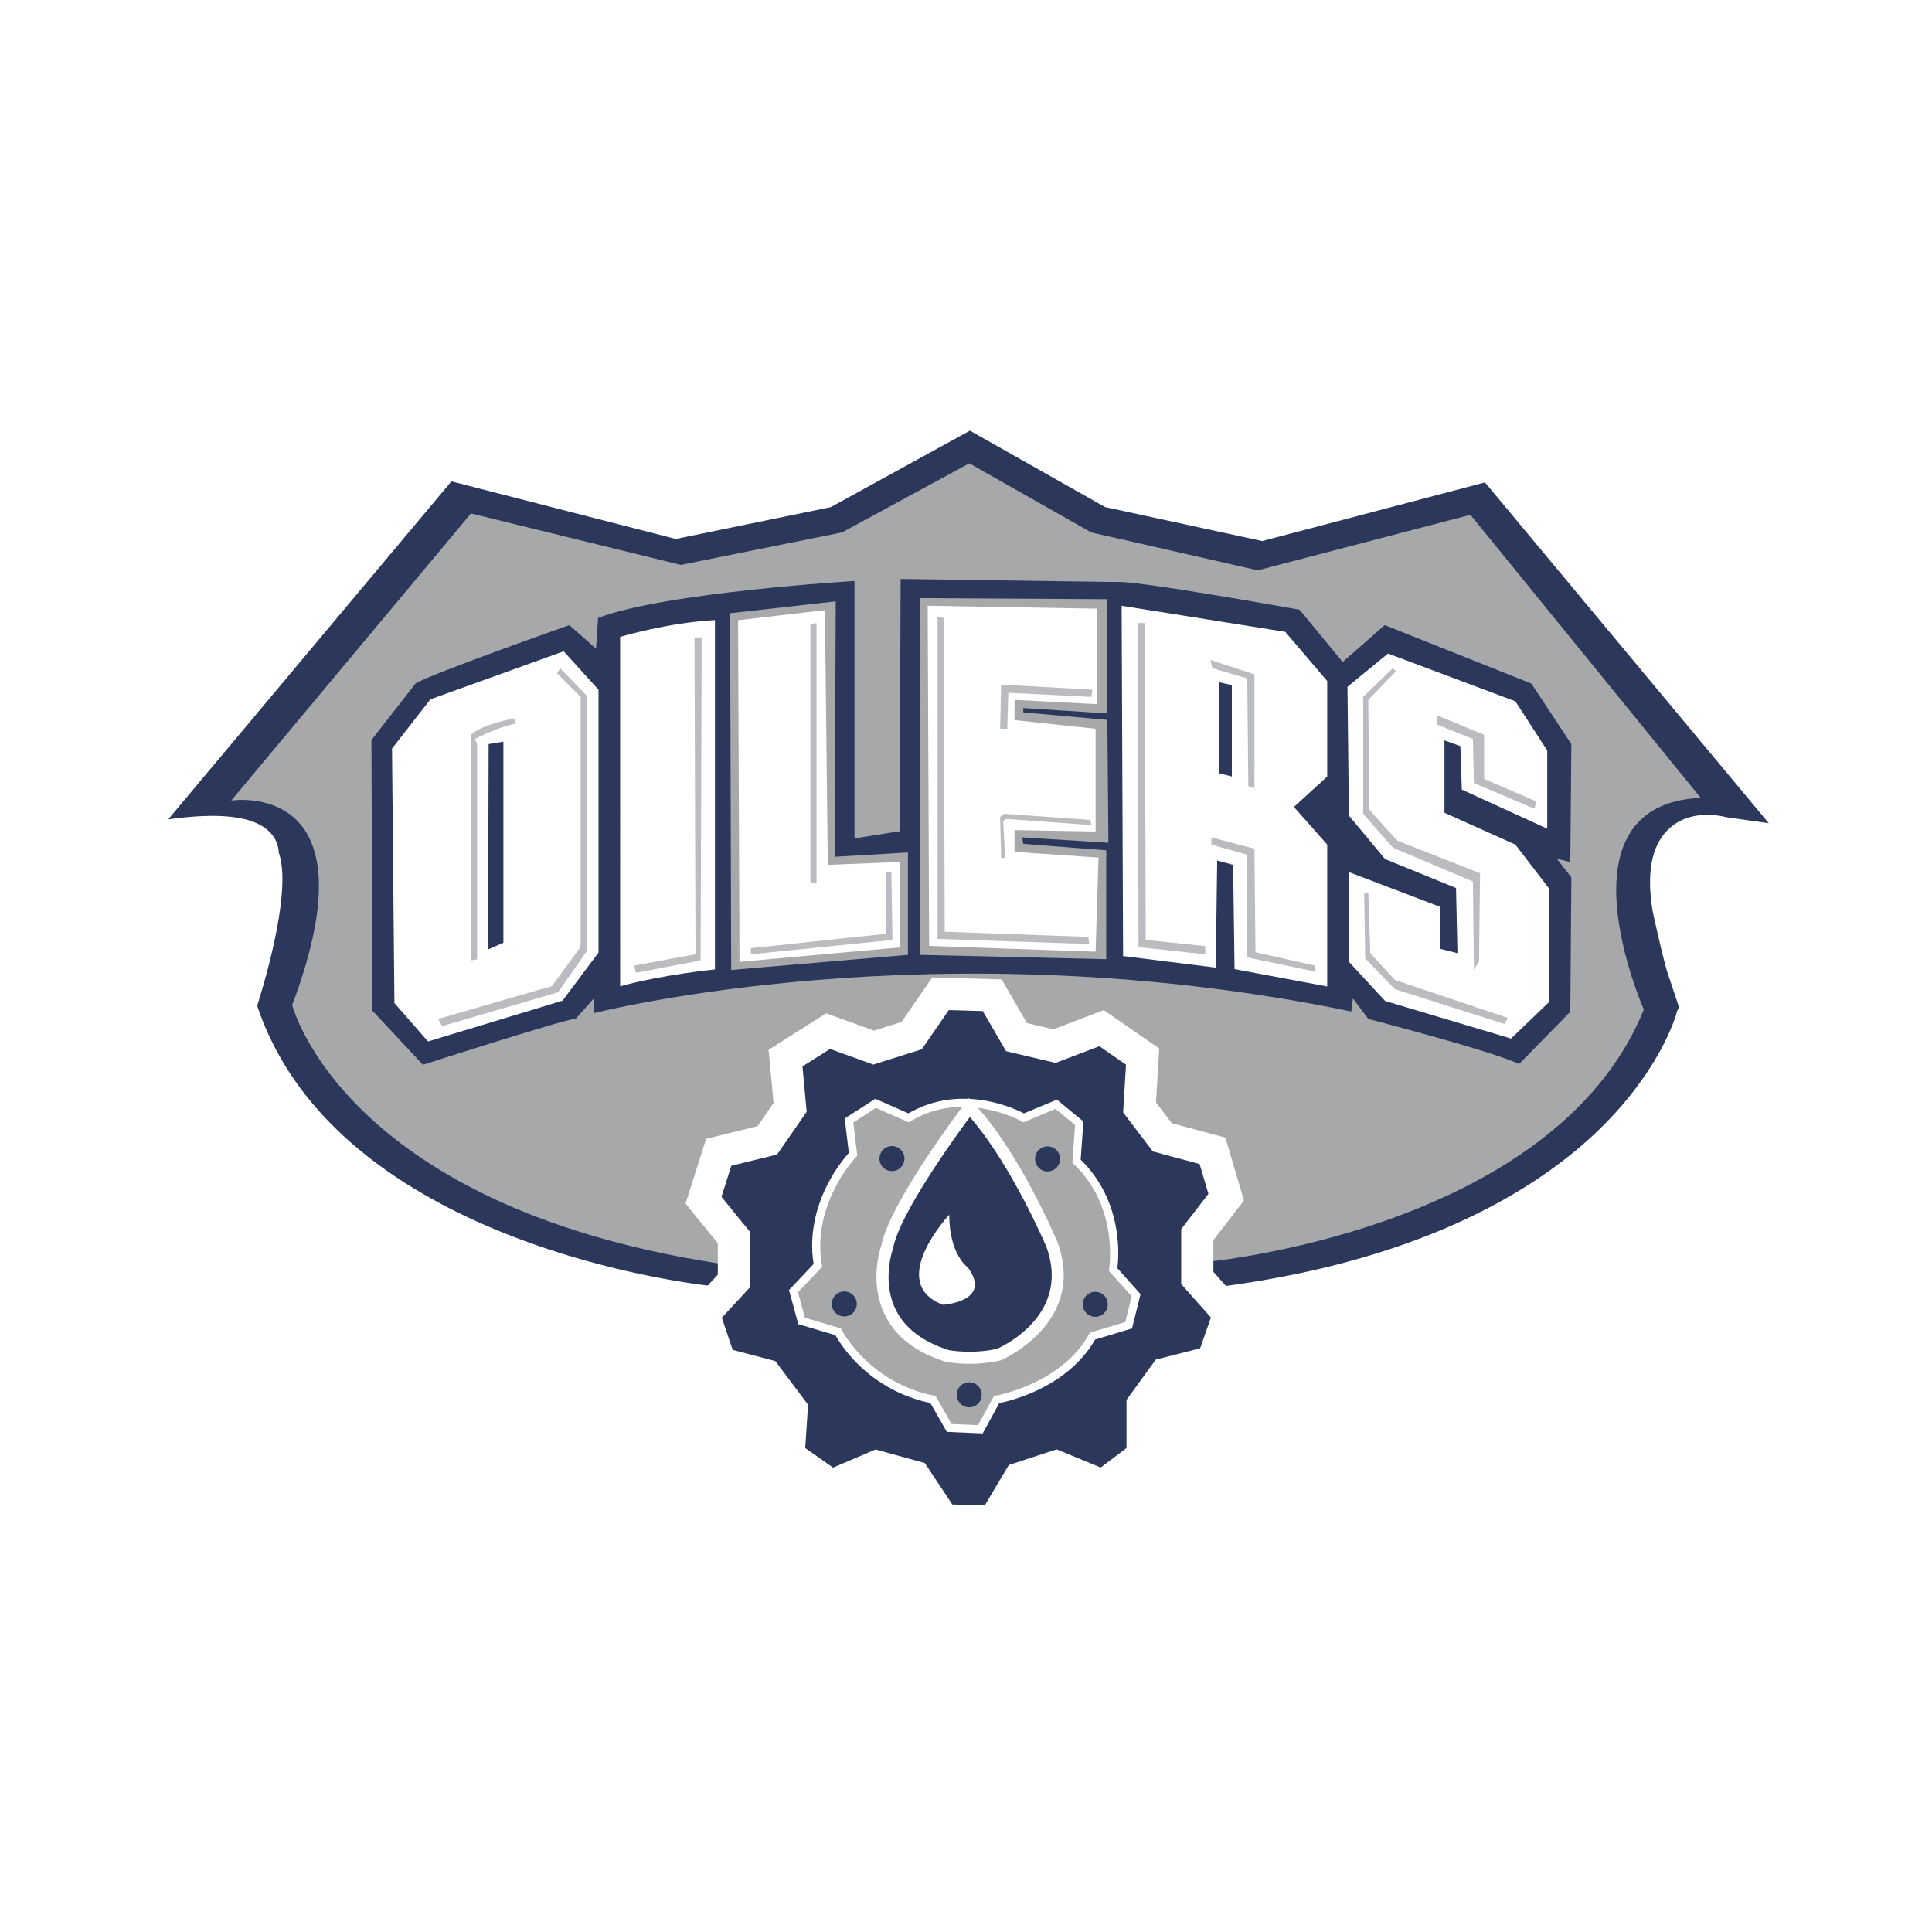 <svg xmlns="http://www.w3.org/2000/svg" width="2500" height="2500" viewBox="0 0 192.756 192.756"><g fill-rule="evenodd" clip-rule="evenodd"><path fill="#fff" d="M0 0h192.756v192.756H0V0z"/><path d="M122.441 129.899c40.713-5.499 46.393-28.463 46.393-28.463.738-1.477 0-2.068 0-2.068l-.74-2.218c-.441-1.034-1.623-6.501-1.623-6.501-1.627-9.753 5.467-7.537 5.467-7.537l8.422 1.183-31.623-37.978-22.842 6.012-15.066-3.257-14.047-7.94-14.456 7.94-14.863 3.054-23.008-5.906L12.72 84.095c14.462-3.063 13.482 1.226 13.482 1.226 1.593 3.31-2.239 15.053-2.239 15.053 7.913 25.058 44.189 29.25 46.872 29.526h51.606v-.001z" fill="#2b385b"/><path d="M96.008 39.725l-14.244 7.823-14.263 2.931-23.627-6.063-35.37 42.212 4.548-.963c9.125-1.933 11.193-.71 11.524-.434l-.064.28.244.506c.164.339.237.888.237 1.591 0 2.784-1.162 7.993-2.556 12.268l-.16.489.155.491c3.408 10.794 12.511 19.459 26.325 25.061 10.671 4.328 20.794 5.464 21.913 5.58l.33-3.193c-1.532-.158-37.374-4.129-45.343-27.961.712-2.251 2.517-8.378 2.517-12.634 0-1.023-.113-1.926-.363-2.652a3.078 3.078 0 0 0-.909-2.048c-1.551-1.577-4.893-1.987-10.123-1.259l28.257-33.724 22.386 5.746 15.464-3.177 13.884-7.626 13.483 7.62 15.68 3.391 22.225-5.85 28.312 34.001-4.211-.592c-.668-.177-3.523-.791-5.625 1.04-1.816 1.583-2.404 4.388-1.746 8.336l.008.038.008.037c.285 1.318 1.25 5.703 1.717 6.794l-.047-.125.889 2.667.072.058a1.755 1.755 0 0 1-.135.337l-.076.154-.045.173c-.014.055-1.467 5.536-7.676 11.591-5.768 5.626-16.936 12.911-37.375 15.673l.43 3.18c21.471-2.9 33.264-10.705 39.377-16.742 6.666-6.584 8.252-12.51 8.352-12.902.248-.586.379-1.13.379-1.598 0-.688-.219-1.224-.484-1.619l-.684-2.048-.025-.062c-.234-.547-.969-3.61-1.521-6.157a14.577 14.577 0 0 1-.217-2.36c0-1.436.305-2.471.9-2.997.963-.852 2.719-.363 2.736-.357l.115.034.129.02 12.539 1.761-34.936-41.957-23.457 6.174-14.453-3.125-14.615-8.26-.785.428z" fill="#fff"/><path d="M119.951 125.948s35.064-3.055 44.057-25.225c0 0-9.061-20.446 5.668-21.122l-22.971-28.239-21.215 5.54-16.619-3.783-12.161-6.891-12.7 6.891-16.079 3.243-20.943-5.135-23.917 28.645s14.593-2.297 6.081 20.403c0 0 5.226 20.632 44.333 26.041l.001-1.739-3.45-3.823 2.145-6.248 4.756-1.213 1.678-2.33-.373-4.85 5.129-3.729 4.755 1.771 2.332-.746 2.704-4.383h6.527l2.891 4.476 2.518.84 4.664-1.958 4.941 3.637v4.942l1.492 2.33 5.035 1.306 1.959 5.782-3.078 3.916-.16 1.651z" fill="#a6a8aa"/><path fill="#2b385b" d="M110.057 148.247l3.939-2.984v-5.075l2.275-3.134 4.698-1.194 1.67-4.775-3.184-3.583v-4.327l2.879-3.732-1.365-4.627-5.002-1.343-2.274-2.985.303-5.075-4.092-2.835-4.699 1.79-3.789-.895-2.426-4.179-5.154-.148-2.88 4.177-3.789 1.196-4.549-1.643-4.244 2.687.455 4.925-2.274 3.283-4.85 1.194-1.517 4.776 3.032 3.732v4.328l-3.032 3.284 1.667 4.925 4.548 1.193 2.577 3.434-.303 4.626 4.244 2.984 4.548-1.939 3.79 1.045 2.88 4.328 5.004.149 2.576-4.327 3.638-1.195 4.7 1.939z"/><path d="M92.515 98.234l-2.567 3.725-2.747.866-4.777-1.725-5.738 3.632.492 5.321-1.596 2.305-5.134 1.264-2.05 6.459 3.218 3.961v3.131l-3.252 3.523 2.25 6.646 4.843 1.271 1.885 2.512-.323 4.932 5.712 4.017s4.043-1.725 4.854-2.069l2.672.736 3.007 4.519 6.774.203 2.752-4.623 2.504-.821 5 2.063 5.309-4.021v-5.352l1.627-2.243 4.973-1.263 2.262-6.479-3.404-3.831v-3.171l3.047-3.947-1.852-6.274-5.342-1.435-1.58-2.076.32-5.381-5.529-3.831-5.029 1.916-2.637-.623-2.527-4.354-6.919-.199-.498.716zm-4.867 7.814l4.315-1.359 2.699-3.915 3.389.099 2.324 4.004 4.941 1.167 4.369-1.665 2.656 1.84-.285 4.769 2.967 3.894 4.662 1.252.879 2.979-2.715 3.516v5.485l2.963 3.333c-.326.932-.77 2.204-1.072 3.073-1.131.286-4.426 1.124-4.426 1.124l-2.922 4.025v4.798c-.695.527-1.795 1.358-2.572 1.948l-4.4-1.815-4.771 1.566-2.402 4.033-3.23-.097-2.753-4.138-4.908-1.352-4.241 1.81-2.777-1.953.284-4.32-3.269-4.355-4.253-1.116-1.084-3.204 2.811-3.044v-5.525l-2.845-3.502.982-3.094 4.566-1.123 2.952-4.264-.418-4.527 2.75-1.742 4.319 1.56.515-.165z" fill="#fff"/><path d="M112.605 132.221l.744-2.996-2.297-2.567s1.08-6.35-3.648-10.809l.271-3.784-2.297-1.892-3.244 1.352s-5.945-3.377-11.485 0l-3.289-1.445-2.656 1.715.406 3.379s-4.594 4.729-3.513 11.079l-2.433 2.567.811 2.973 3.648 1.081s2.703 5.405 9.458 6.756l1.622 2.838 3.107.135 1.623-2.973s6.666-1.103 9.568-6.321l3.604-1.088z" fill="#a6a8aa"/><path d="M90.638 111.081l-3.313-1.456-3.048 1.968.413 3.444c-.668.737-3.661 4.315-3.661 9.243 0 .592.051 1.205.147 1.833l-2.457 2.595.929 3.405 3.703 1.097c.495.901 3.28 5.449 9.469 6.768l1.646 2.88 3.578.155 1.65-3.024c1.117-.221 6.809-1.562 9.568-6.34l3.678-1.11.85-3.422-2.312-2.588c.035-.272.09-.81.09-1.536 0-2.223-.535-6.152-3.75-9.288l.273-3.817-2.643-2.177s-2.977 1.239-3.291 1.371c-1.046-.544-6.372-2.995-11.519-.001zm.221.786c5.266-3.211 11.02-.026 11.079.007l.17.096 3.201-1.334 1.951 1.606c-.025.37-.27 3.768-.27 3.768l.139.13c3.141 2.962 3.623 6.836 3.623 8.937 0 .917-.092 1.495-.094 1.515l-.033.19 2.285 2.553c-.082.329-.553 2.217-.639 2.569-.387.115-3.541 1.066-3.541 1.066l-.078.143c-2.771 4.983-9.221 6.11-9.285 6.121l-.193.032s-1.389 2.548-1.596 2.924l-2.636-.114-1.602-2.804-.179-.035c-6.472-1.295-9.152-6.491-9.178-6.543l-.078-.155-3.601-1.067-.692-2.539 2.415-2.549-.034-.198a11.14 11.14 0 0 1-.157-1.861c0-5.127 3.523-8.83 3.562-8.871l.133-.137-.398-3.32 2.264-1.462 3.283 1.442.179-.11z" fill="#fff"/><path d="M42.196 106.235s13.334-4.302 15.27-4.624l1.828-2.043v1.505s34.048-8.747 75.519-.158l.166-1.305 1.535 2.047s12.584 3.273 15.041 4.502l5.115-5.218.104-13.404-1.434-1.842 1.33.307.104-11.767-3.99-6.037-14.633-5.833-4.195 3.684-4.297-5.218s-16.473-2.967-18.213-2.762l-21.59-.307-.103 25.17-4.502.716V57.967s-18.93 1.125-25.58 3.684l-.205 3.069-2.66-2.354s-14.223 5.014-15.348 5.833l-4.399 5.627.102 27.013 5.035 5.396z" fill="#2b385b"/><path fill="#a6a8aa" d="M72.95 96.772l17.635-1.505V85.052l-7.312.43.108-25.485-10.538 1.183.107 35.592zM91.768 95.267l18.603.431V84.837l-8.279-.646-.108-.645 8.602.538-.107-12.259-8.387-.753v-.429l8.387.537V59.782l-18.711-.108v35.593z"/><path fill="#fff" d="M39.351 100.075l3.354 3.833 13.415-4.073 3.593-4.791V68.812L56.24 64.98l-13.296 4.791-3.832 4.911.239 25.393zM71.332 61.866v34.855s-5.031.479-9.462 1.677V63.542s4.791-1.437 9.462-1.676zM73.782 95.964l16.03-1.444v-8.521l-7.221.289-.289-25.418-8.665 1.011.145 34.083zM92.7 94.375l16.609.578.289-9.388-8.377-.577v-2.167l8.088.145V72.712l-8.088-.866v-2.022l8.232.433v-9.531l-16.897-.289.144 33.938zM112.051 95.386l9.244 1.155.144-10.687 1.588.434.145 10.399 9.244 1.732V84.266l-3.322-3.755 3.322-3.033v-9.532l-4.189-4.91-16.321-2.599.145 34.949zM134.582 87.01v8.954l3.609 3.899 12.565 3.755 3.756-3.61V88.599l-3.323-4.333-7.076-3.177v-7.221l1.588.577.145 4.333 8.521 3.9v-7.8l-3.178-4.91-12.709-4.765-4.044 3.321.146 12.853 3.609 4.333 7.077 2.889.144 6.499-1.732-.434v-4.188l-9.098-3.466z"/><path fill="#bbbcbf" d="M44.119 102.373l11.562-3.377 2.865-4.092V69.426l-2.66-2.762-.307.511 2.353 2.354v24.659l-.102.409-2.763 3.786-11.358 3.274.41.716z"/><path d="M47.597 95.723V74.235l-.204-.512s2.354-1.228 4.093-1.535l-.205-.512s-3.274.614-4.297 1.637v22.51l.613-.1zM63.458 97.053l6.445-1.229.103-32.23h-.716l.102 31.617-6.14 1.126.206.716zM80.852 62.264v25.785h.614V62.162l-.614.102zM88.423 87.025v6.14l-13.506 1.432v.614l14.121-1.433-.103-6.753h-.512zM93.54 61.548v32.128l15.144.512-.104-.716-14.325-.512-.102-31.31-.613-.102z" fill="#bbbcbf"/><path fill="#bbbcbf" d="M99.883 85.593l-.102-4.093.408-.307 8.596.614.102.512-8.492-.614-.307.204.205 3.684h-.41zM100.498 72.701l.102-3.582 8.287.41.103-.717-9.107-.511-.102 4.4h.717zM113.492 62.162l.102 32.333 6.652.716v-.819l-5.935-.614-.102-31.616h-.717zM120.961 66.664l3.48 1.023.102 10.743.613.205V67.277l-4.4-1.432.205.819zM120.859 84.263l3.582 1.023v10.232l6.854 1.432-.102-.613-5.933-1.331-.104-10.334-4.297-1.126v.717zM143.369 72.291l3.582 1.433.102 4.4 6.037 2.558.205-.717-5.219-2.251v-4.4l-4.707-1.944v.921zM150.123 102.169l-10.949-3.48-2.967-3.069-.102-6.446.409-.103.205 6.038 2.455 2.66 11.256 3.786-.307.614zM147.053 96.745l-.102-8.799-7.982-3.376-2.967-3.377V69.529l2.967-2.865.308.307-2.763 2.865.103 10.948 2.762 3.07 8.287 3.273-.102 8.801-.511.817z"/><path fill="#2b385b" d="M121.605 68.061v9.078l1.297.334v-9.119l-1.297-.293zM48.751 74.239l-.061 20.49 1.534-.674V73.994l-1.473.245zM85.481 130.096a1.246 1.246 0 1 1-2.492 0 1.246 1.246 0 0 1 2.492 0zM90.24 115.592a1.247 1.247 0 1 1-2.495 0 1.247 1.247 0 0 1 2.495 0zM105.764 115.592a1.248 1.248 0 1 1-2.495-.001 1.248 1.248 0 0 1 2.495.001zM110.521 130.096a1.246 1.246 0 1 1-2.491 0 1.246 1.246 0 0 1 2.491 0zM97.945 139.161a1.247 1.247 0 1 1-2.494-.002 1.247 1.247 0 0 1 2.494.002zM96.723 110.491s-7.441 9.767-8.217 13.953c0 0-2.945 8.062 6.046 10.853 0 0 2.48.465 5.117-.155 0 0 8.061-3.411 5.27-11.008 0 0-3.72-8.837-8.216-13.643z"/><path d="M96.245 110.127c-.306.401-7.449 9.815-8.31 14.129-.053.147-.495 1.431-.495 3.147 0 1.149.2 2.49.85 3.804 1.078 2.177 3.125 3.746 6.083 4.664l.034.011.034.006c.106.021 2.636.481 5.365-.16l.051-.012.047-.02c.086-.037 8.555-3.729 5.6-11.77-.164-.391-3.822-9.018-8.342-13.846l-.486-.521-.431.568zm-6.871 20.557c-.554-1.114-.724-2.272-.724-3.272 0-1.564.415-2.742.422-2.761l.017-.047.01-.05c.635-3.43 6.081-10.972 7.664-13.109 4.156 4.769 7.587 12.839 7.623 12.923.383 1.04.545 1.994.545 2.866 0 4.779-4.873 7.078-5.439 7.329-2.359.545-4.588.184-4.785.149-2.614-.816-4.409-2.171-5.333-4.028z" fill="#fff"/><path d="M94.708 121.188s-6.356 6.821-.62 8.992c0 0 4.961-.311 2.48-3.721 0 .001-1.86-1.239-1.86-5.271z" fill="#fff"/></g></svg>